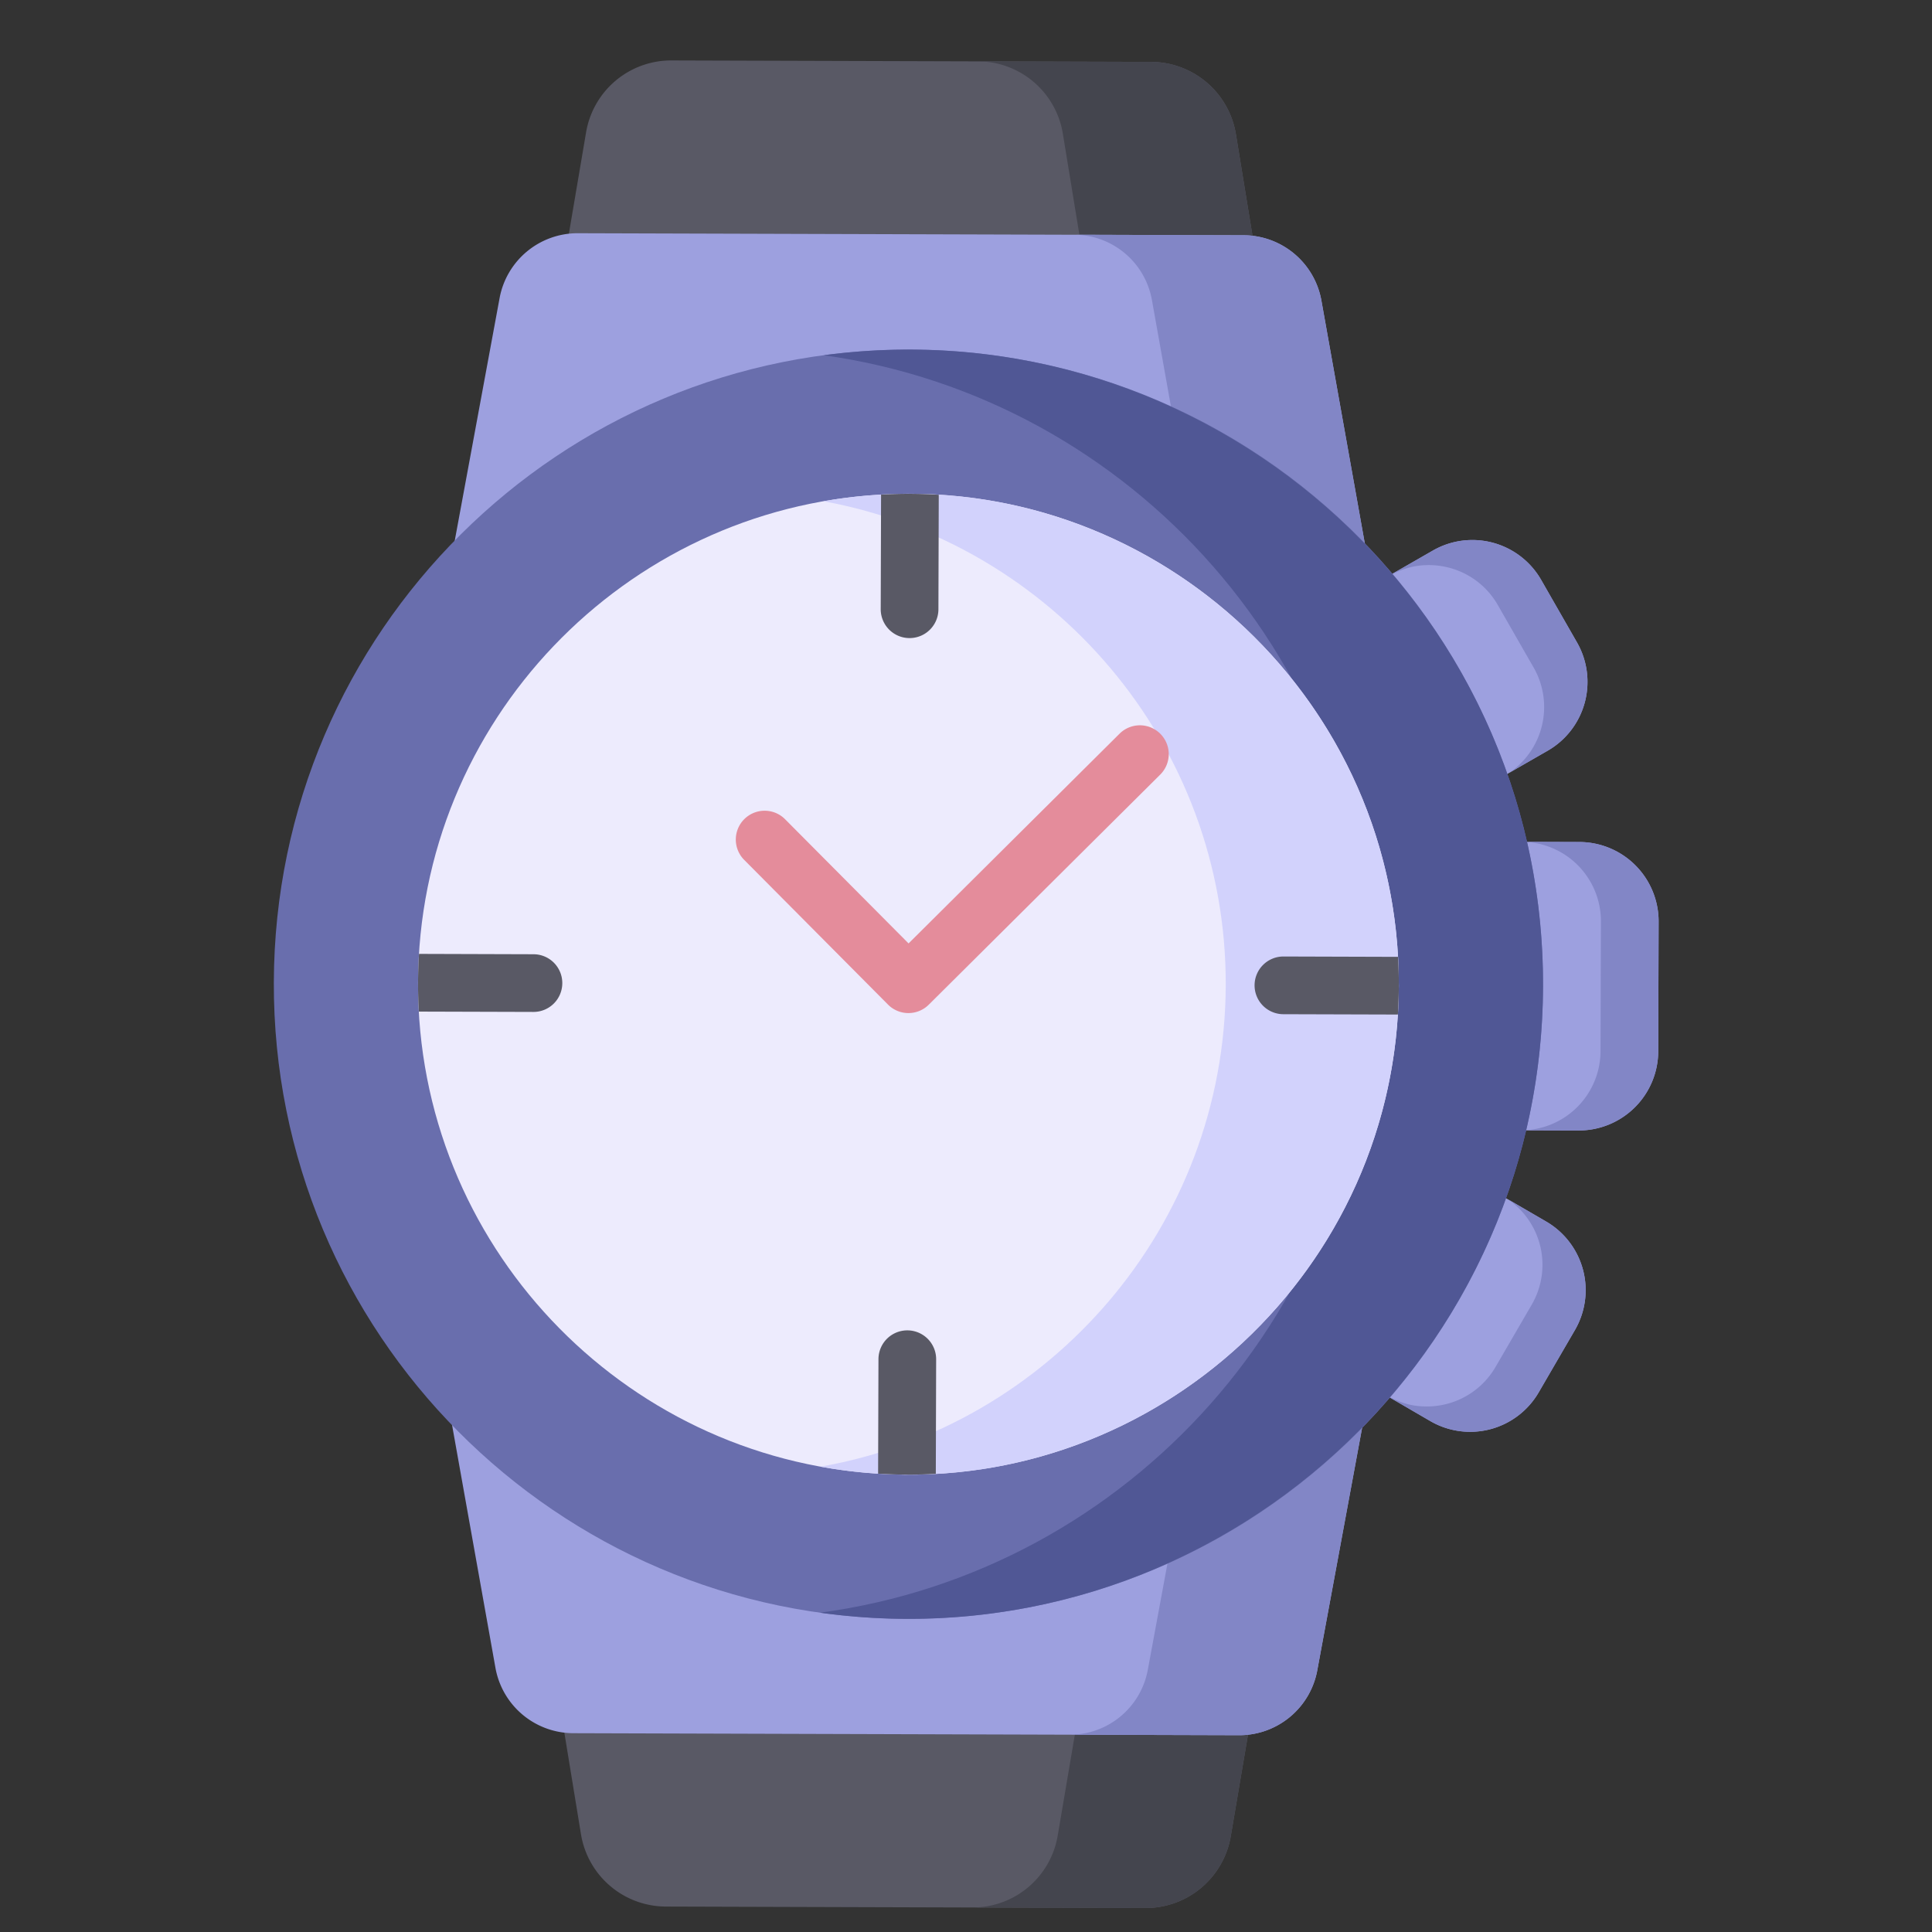 <svg xmlns="http://www.w3.org/2000/svg" fill-rule="evenodd" stroke-linejoin="round" stroke-miterlimit="2" clip-rule="evenodd" viewBox="0 0 120 120"><rect x="0" y="0" width="120" height="120" fill="#333333" stroke="none"/><g fill-rule="nonzero"><path fill="#9da0df" d="m97.952 39.905-2.228-3.886a4.924 4.924 0 0 0-6.726-1.823l-3.83 2.197a1.792 1.792 0 0 0-.663 2.446l5.352 9.32c.33.575.932.898 1.55.9.632.001.54-.035 4.719-2.429a4.933 4.933 0 0 0 1.826-6.725z"/><path fill="#595965" d="m78.036 16.111-1.269-7.76a5.357 5.357 0 0 0-5.288-4.507l-29.763-.09a5.357 5.357 0 0 0-5.315 4.475l-1.316 7.753a1.792 1.792 0 0 0 1.761 2.09l39.417.12a1.792 1.792 0 0 0 1.773-2.08z"/><path fill="#44454e" d="m78.036 16.11-1.269-7.76a5.357 5.357 0 0 0-5.288-4.506L60.73 3.81a5.357 5.357 0 0 1 5.288 4.507l1.27 7.76a1.793 1.793 0 0 1-1.774 2.081l10.75.032a1.793 1.793 0 0 0 1.773-2.08z"/><path fill="#9da0df" d="m84.866 34.286-2.79-15.614a4.926 4.926 0 0 0-4.836-4.06l-41.35-.126a4.926 4.926 0 0 0-4.86 4.032l-2.884 15.597a1.793 1.793 0 0 0 1.756 2.118l53.195.16a1.792 1.792 0 0 0 1.769-2.107z"/><path fill="#595965" d="m76.003 104.191-39.416-.119a1.792 1.792 0 0 0-1.774 2.08l1.27 7.761a5.358 5.358 0 0 0 5.287 4.507l29.763.09a5.357 5.357 0 0 0 5.315-4.475l1.316-7.753a1.792 1.792 0 0 0-1.76-2.09z"/><path fill="#44454e" d="m77.764 106.283-1.316 7.752a5.357 5.357 0 0 1-5.315 4.475l-10.75-.033a5.357 5.357 0 0 0 5.315-4.474l1.316-7.752a1.793 1.793 0 0 0-1.76-2.092l10.75.032a1.793 1.793 0 0 1 1.76 2.092z"/><path fill="#9da0df" d="m82.947 86.03-53.194-.16a1.792 1.792 0 0 0-1.77 2.107l2.79 15.615a4.926 4.926 0 0 0 4.836 4.06l41.35.125a4.926 4.926 0 0 0 4.86-4.031l2.884-15.598a1.793 1.793 0 0 0-1.756-2.118z"/><path fill="#8286c6" d="m84.703 88.148-2.885 15.598a4.922 4.922 0 0 1-4.859 4.031l-10.526-.031a4.922 4.922 0 0 0 4.86-4.032l2.884-15.597a1.793 1.793 0 0 0-1.756-2.118l10.526.031a1.793 1.793 0 0 1 1.756 2.118zM84.866 34.286l-2.791-15.614a4.922 4.922 0 0 0-4.835-4.06l-10.526-.033a4.922 4.922 0 0 1 4.835 4.061l2.79 15.615a1.793 1.793 0 0 1-1.768 2.107l10.526.032a1.793 1.793 0 0 0 1.769-2.108z"/><path fill="#9da0df" d="m98.108 52.3-4.715-.015a1.792 1.792 0 0 0-1.797 1.786l-.043 14.334a1.792 1.792 0 0 0 1.786 1.797l4.715.014a4.933 4.933 0 0 0 4.942-4.912l.024-8.063a4.933 4.933 0 0 0-4.912-4.942z"/><path fill="#8286c6" d="m103.02 57.241-.024 8.063a4.933 4.933 0 0 1-4.942 4.912l-3.584-.011a4.933 4.933 0 0 0 4.942-4.912l.025-8.063a4.933 4.933 0 0 0-4.913-4.942l3.584.011a4.933 4.933 0 0 1 4.912 4.942z"/><path fill="#9da0df" d="m96.039 75.874-3.812-2.215a1.791 1.791 0 0 0-2.449.647l-5.408 9.288a1.792 1.792 0 0 0 .649 2.45l3.816 2.22a4.923 4.923 0 0 0 6.737-1.782l2.252-3.874a4.932 4.932 0 0 0-1.785-6.734z"/><path fill="#8286c6" d="m97.824 82.606-2.252 3.876a4.927 4.927 0 0 1-6.737 1.781c-4.144-2.41-3.869-2.243-3.99-2.336 1.364.794 2.213 1.427 3.762 1.432 1.7.005 3.361-.869 4.283-2.453l2.251-3.875a4.934 4.934 0 0 0-1.463-6.531l2.36 1.374a4.93 4.93 0 0 1 1.786 6.732zM97.953 39.908l-2.228-3.89a4.927 4.927 0 0 0-6.727-1.822c-4.158 2.385-3.882 2.22-4.005 2.313 1.37-.786 2.223-1.414 3.772-1.41 1.7.006 3.356.89 4.267 2.48l2.228 3.888a4.934 4.934 0 0 1-1.502 6.522l2.369-1.36a4.93 4.93 0 0 0 1.826-6.721z"/><path fill="#696ead" d="M95.841 61.25c-.065 21.77-17.766 39.364-39.535 39.298S16.942 82.782 17.008 61.013 34.774 21.65 56.544 21.715 95.907 39.481 95.84 61.251z"/><path fill="#505795" d="M95.841 61.25c-.072 23.845-21.216 42.22-44.91 38.917 19.21-2.571 34.1-19.036 34.16-38.949s-14.73-36.467-33.924-39.154c23.665-3.152 44.746 15.296 44.674 39.187z"/><path fill="#edebfd" d="M86.883 61.224C86.83 78.82 71.88 92.63 54.54 91.53c-15.944-.975-28.623-14.283-28.575-30.491.05-16.229 12.83-29.44 28.759-30.318 17.38-.998 32.21 12.942 32.158 30.502z"/><path fill="#d2d2fc" d="M86.883 61.224C86.826 80.063 69.71 94.5 50.959 91.099c14.247-2.5 25.129-14.945 25.174-29.908S65.37 33.72 51.14 31.132c18.78-3.288 35.8 11.26 35.743 30.092z"/><g fill="#595965"><path d="m58.308 30.733-.021 7.113a1.79 1.79 0 1 1-3.584-.011l.022-7.113a29.821 29.821 0 0 1 3.583.01zM34.925 61.067a1.79 1.79 0 0 1-1.797 1.786l-7.113-.021a30.069 30.069 0 0 1 .01-3.584l7.113.022a1.79 1.79 0 0 1 1.787 1.797zM58.146 84.429l-.021 7.113a29.821 29.821 0 0 1-3.584-.011l.022-7.113a1.79 1.79 0 1 1 3.583.01zM86.824 63.015l-7.113-.021a1.79 1.79 0 1 1 .01-3.584l7.114.022c.065 1.151.066 2.36-.011 3.583z"/></g><path fill="#e48c9b" d="m55.154 62.395-8.931-8.986a1.79 1.79 0 1 1 2.54-2.525l7.67 7.714 13.105-13.027a1.79 1.79 0 1 1 2.526 2.541l-14.376 14.29a1.79 1.79 0 0 1-2.534-.007z"/></g></svg>